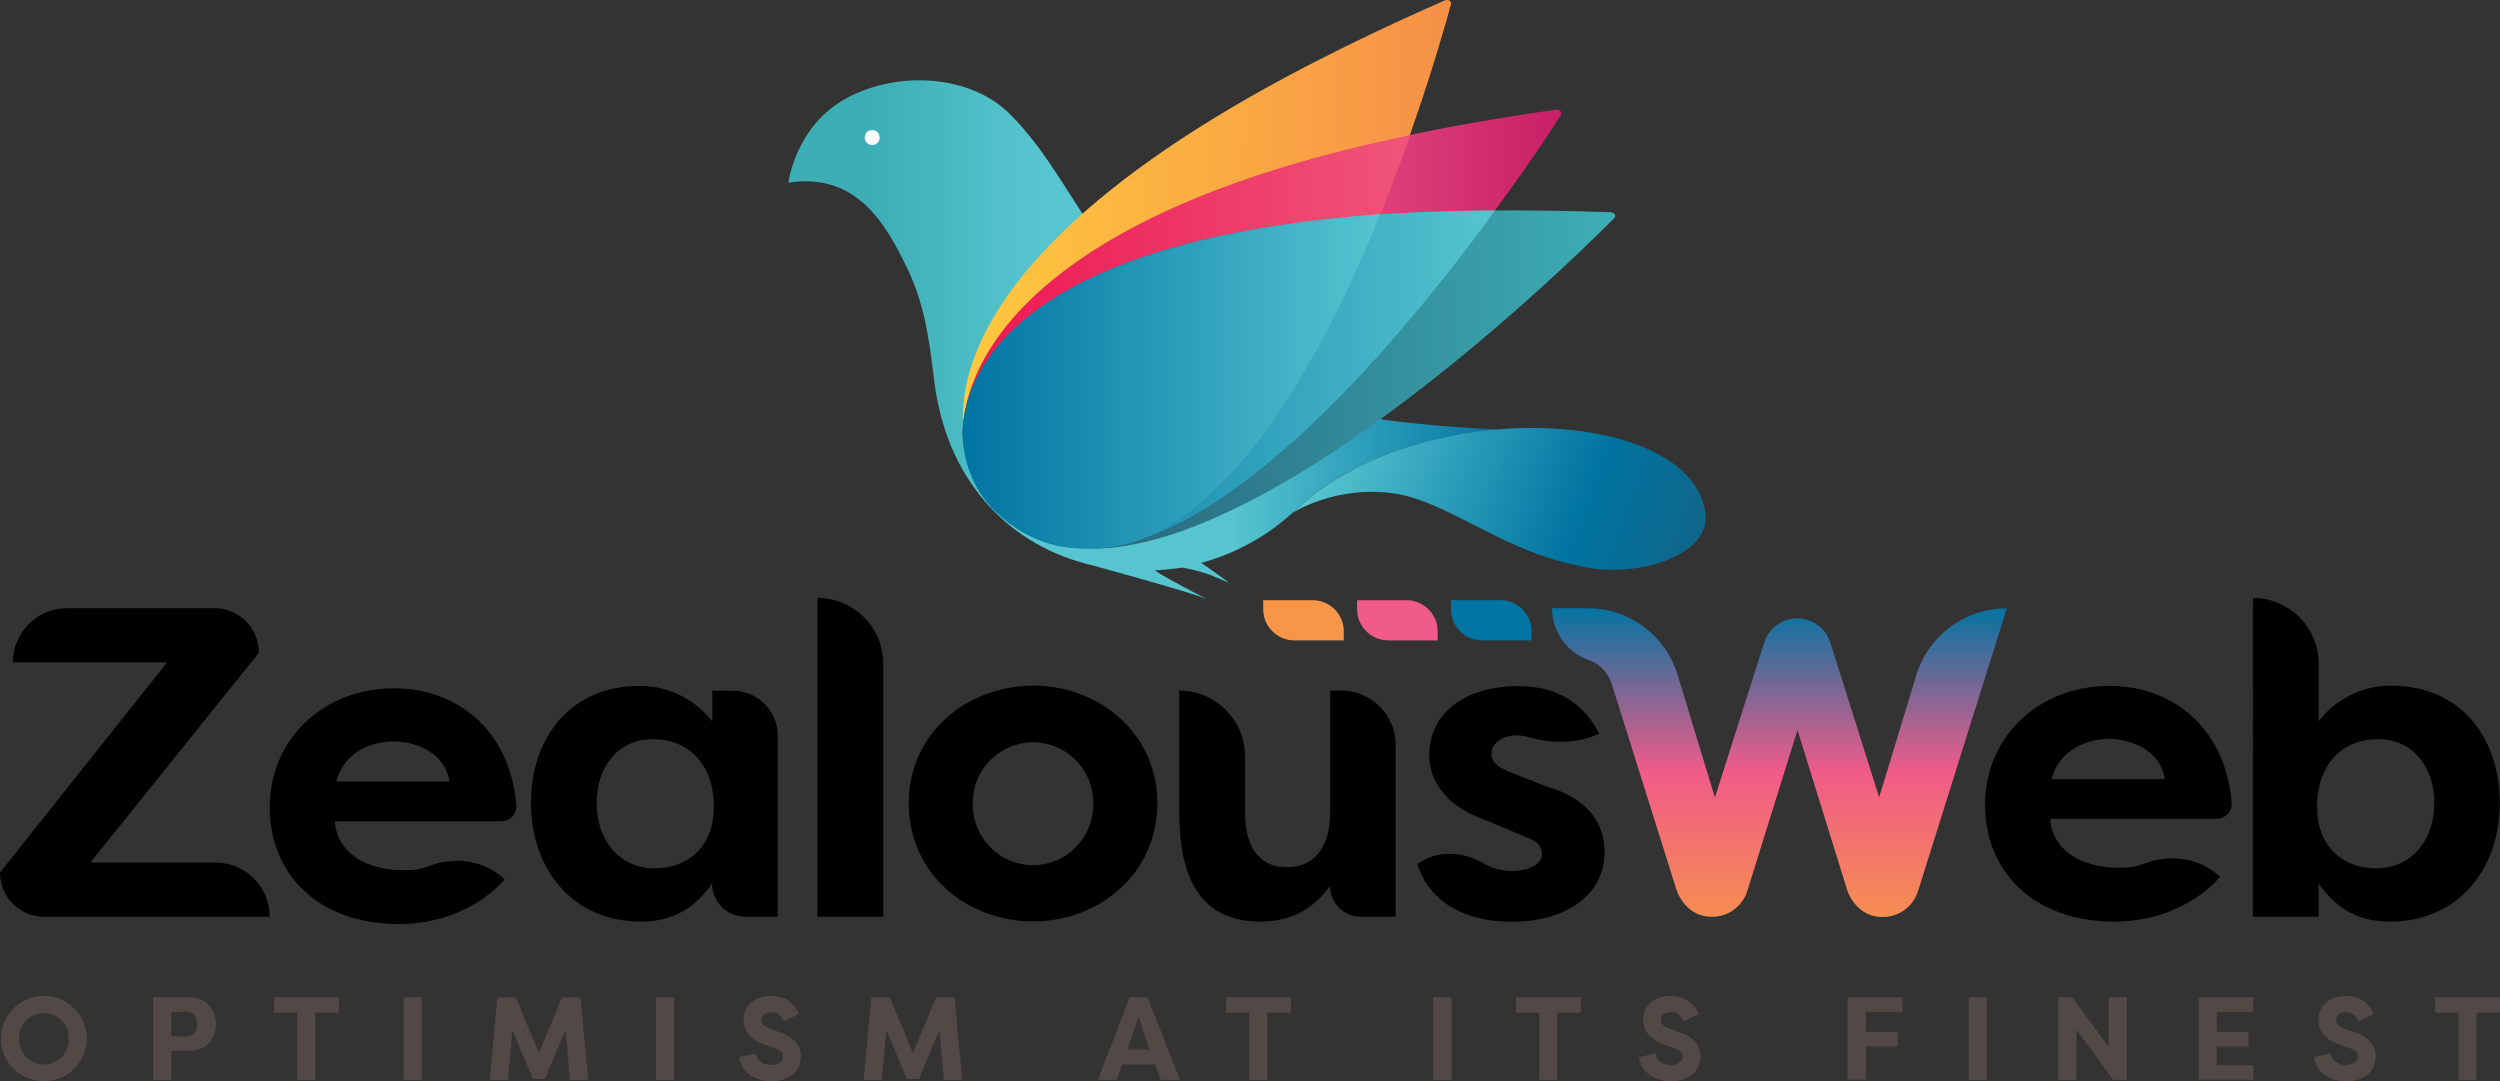 <?xml version="1.0" encoding="UTF-8"?>
<!-- Generator: Adobe Illustrator 24.0.3, SVG Export Plug-In . SVG Version: 6.00 Build 0)  -->
<svg version="1.1" id="Layer_1" xmlns="http://www.w3.org/2000/svg" xmlns:xlink="http://www.w3.org/1999/xlink" x="0px" y="0px" viewBox="0 0 1126.3 487.1" style="enable-background:new 0 0 1126.3 487.1;" xml:space="preserve">
<rect x="0" y="0" width="1126.3" height="487.1" fill="#333333" stroke="none"/>
<style type="text/css">
	.st0{fill:url(#SVGID_1_);}
	.st1{fill:#0074A2;}
	.st2{fill:#F05B89;}
	.st3{fill:#F79548;}
	.st4{fill:url(#SVGID_2_);}
	.st5{fill:url(#SVGID_3_);}
	.st6{fill:#FFFFFF;}
	.st7{fill:url(#SVGID_4_);}
	.st8{fill:url(#SVGID_5_);}
	.st9{fill:url(#SVGID_6_);}
	.st10{fill:url(#SVGID_7_);}
	.st11{fill:url(#SVGID_8_);}
	.st12{fill:url(#SVGID_9_);}
	.st13{fill:#524947;}
</style>
<g>
	<path d="M121.5,413H19.9C8.9,413,0,404.1,0,393.1v0l75.3-94.7H5.8l0,0c0-13.5,10.9-24.4,24.4-24.4h66.5c11,0,19.9,8.9,19.9,19.9   v0.2l-75.9,94.5h56.4C110.6,388.6,121.5,399.5,121.5,413L121.5,413z"/>
	<path d="M227.4,396.2c-14.5,15.9-33.8,20.1-47.5,20.1c-37.7,0-58.4-23.6-58.4-52.6c0-30,23.4-53.6,56.2-53.6   c26.4,0,51.7,17,54.9,52.3c0.4,4.1-2.7,7.6-6.8,7.6h-74.9c0.6,13.6,14,23.4,35.3,21.9c2.7-0.2,5.3-1.1,7.9-2   C205.7,385.7,218.5,387.8,227.4,396.2L227.4,396.2z M151.5,352.1h51c-2-13.1-15.3-18.1-25.2-18.1   C167.8,334.1,155.1,338.4,151.5,352.1z"/>
	<path d="M350.4,331.6V413h-14.7c-8.2,0-14.9-6.7-14.9-14.9l0,0c-7.4,10.5-17.1,17.1-32,17.1c-31,0-49.6-23.8-49.6-53.6   c0-28.6,17.3-52.6,49.1-52.6c13.7,0,25.6,6.8,32.6,16.1v-13.9h9.2C341.3,311.1,350.4,320.3,350.4,331.6z M295,391.2   c14.5,0,26.6-9.3,26.6-27.8c0-18.9-11.3-30.4-27.4-30.4c-16.3,0-25.4,13.1-25.4,28.8C268.8,378.1,278.7,391.2,295,391.2z"/>
	<path d="M368.3,413V269.4h0c16.3,0,29.6,13.2,29.6,29.6v114H368.3z"/>
	<path d="M465.4,308.9c29.8,0,56,21.4,56,53c0,31.8-26.2,53.2-56,53.2c-29.6,0-56-21.2-56-53.2C409.4,330.2,435.8,308.9,465.4,308.9   z M465.4,389.8c14.7,0,27.2-11.9,27.2-27.8c0-15.7-12.5-27.6-27.2-27.6c-14.5,0-27.2,11.7-27.2,27.6   C438.2,378.1,450.9,389.8,465.4,389.8z"/>
	<path d="M628.8,413h-15.7c-7.7,0-13.9-6.2-13.9-13.9l0,0c-8.5,11.9-19.3,16.1-31.6,16.1c-28.6,0-36.3-22.8-36.3-48.7v-55.4h0   c16.3,0,29.6,13.2,29.6,29.6v25.2c0,14.1,5.2,24.8,18.9,24.8s19.5-10.9,19.5-25v-54.6h4.9c13.6,0,24.6,11,24.6,24.6V413z"/>
	<path d="M640.9,387.8c8.7-4.9,19.2-3.8,27.8,1.3c4,2.4,8.6,3.3,12.7,3.3c6.6,0,13.3-2.6,13.3-7.7c0-3.4-2-5.8-7.5-7.7l-17.9-7.5   c-24.2-8.5-25.4-24.6-25.4-29.2c0-20.5,18.1-31.2,39.9-31.2c11.7,0,27.2,3.2,36.7,21.4l-0.2,0.1c-10,4.6-21.3,4.5-31.9,1.4   c-1.9-0.5-3.7-0.7-5.2-0.7c-5.6,0-11.3,3.2-11.3,8.3c0,4.4,4.4,6.8,9.5,8.7l15.3,6c24,6.9,26.2,22.6,26.2,29.4   c0,20.8-19.3,31.6-41.7,31.6c-15.1,0-35.7-4.8-42.7-26L640.9,387.8z"/>
	<path d="M1000.2,395.1c-14.5,15.9-33.8,20.1-47.5,20.1c-37.7,0-58.4-23.6-58.4-52.6c0-30,23.4-53.6,56.2-53.6   c26.4,0,51.7,17,54.9,52.3c0.4,4.1-2.7,7.6-6.8,7.6h-74.9c0.6,13.6,14,23.4,35.3,21.9c2.7-0.2,5.3-1.1,7.9-2   C978.5,384.6,991.3,386.7,1000.2,395.1L1000.2,395.1z M924.3,351h51c-2-13.1-15.3-18.1-25.2-18.1C940.6,333,927.9,337.3,924.3,351z   "/>
	<path d="M1076.6,415.2c-14.9,0-24.6-6.6-32-17.1V413h-29.6V269.4l0,0c16.3,0,29.6,13.2,29.6,29.6v26c6.9-9.3,18.9-16.1,32.6-16.1   c31.8,0,49,24,49,52.6C1126.3,391.4,1107.6,415.2,1076.6,415.2z M1071.3,333c-16.1,0-27.4,11.5-27.4,30.4   c0,18.5,12.1,27.8,26.6,27.8c16.3,0,26.2-13.1,26.2-29.4C1096.7,346.1,1087.6,333,1071.3,333z"/>
	<linearGradient id="SVGID_1_" gradientUnits="userSpaceOnUse" x1="801.529" y1="423.997" x2="801.529" y2="272.454">
		<stop offset="0" style="stop-color:#F79548"/>
		<stop offset="0.505" style="stop-color:#F05B89"/>
		<stop offset="1" style="stop-color:#0074A2"/>
	</linearGradient>
	<path class="st0" d="M863.4,304l-16.8,55.2l-22-69.7c-2-6.5-8.1-10.9-14.9-10.9c-6.8,0-12.8,4.4-14.9,10.9l-22.2,69.8L755.8,304   c-5.4-17.8-21.9-30-40.5-30h0l0.1,0.2c-0.5,0-1.1-0.2-1.6-0.2h-14.6c0,10.9,7.1,20.2,16.9,23.5c4.8,1.7,8.5,5.7,10,10.6l29.1,92.5   c1.8,5.6,6.1,10.4,11.8,11.9c8.9,2.3,17.6-2.8,20.2-11.1l22.6-72.5l22.3,71.8c1.8,5.6,6.1,10.4,11.8,11.9   c8.9,2.3,17.6-2.8,20.2-11.1l40-127.4C885.3,274,868.9,286.2,863.4,304z"/>
	<path class="st1" d="M676,270.4h-22.3v4.1c0,7.7,6.3,14,14,14H690v-4.1C690,276.7,683.7,270.4,676,270.4z"/>
	<path class="st2" d="M633.7,270.4h-22.3v4.1c0,7.7,6.3,14,14,14h22.3v-4.1C647.7,276.7,641.4,270.4,633.7,270.4z"/>
	<path class="st3" d="M591.4,270.4h-22.3v4.1c0,7.7,6.3,14,14,14h22.3v-4.1C605.4,276.7,599.1,270.4,591.4,270.4z"/>
	<g>
		<linearGradient id="SVGID_2_" gradientUnits="userSpaceOnUse" x1="393.928" y1="152.974" x2="713.803" y2="152.974">
			<stop offset="0" style="stop-color:#3DAEB5"/>
			<stop offset="0.23" style="stop-color:#56C5D0"/>
			<stop offset="0.505" style="stop-color:#56C5D0"/>
			<stop offset="0.887" style="stop-color:#0074A2"/>
		</linearGradient>
		<path class="st4" d="M592.3,182.8c-32.1-11-46.7-23.9-64.3-39c-17.6-15.1-23.7-26-33.8-38.5C484,92.8,472.6,69,455,51.4    c-17.6-17.6-50-19.8-73.4-7.3c-23.4,12.6-26.4,38.2-26.4,38.2c31.3-4.8,44.2,19.5,53.5,38.5c9.3,19,10.6,39.6,12.5,53.1    c6.5,45.8,36,72.5,70.2,80.6c11.7,3.2,43.6,12,52.1,15.3c0,0-18.4-9.4-23.2-12.8c0,0-0.1,0-0.1,0c3.2-0.2,9.4-0.8,12.6-1.3    c12.7,2.6,13.3,3.9,20.9,6.8c0,0-12.3-8.9-12.5-8.9c14.9-4.1,29.1-11.6,41-22.5c0.6-0.6,1.2-1.1,1.8-1.7    c11.4-10.5,22.3-16.2,26.5-18.3c7.4-3.7,29.9-14.7,64.4-17.6C634.9,191.7,604.5,187,592.3,182.8z"/>
		<g>
			
				<linearGradient id="SVGID_3_" gradientUnits="userSpaceOnUse" x1="608.672" y1="172.901" x2="820.567" y2="273.349" gradientTransform="matrix(0.996 -9.340826e-02 9.340826e-02 0.996 -21.625 78.805)">
				<stop offset="0" style="stop-color:#56C5D0"/>
				<stop offset="0.5" style="stop-color:#0074A2"/>
				<stop offset="1" style="stop-color:#22566E"/>
			</linearGradient>
			<path class="st5" d="M582.3,231.1c0,0,19.8-13,46.9-8.6c23.2,3.8,48.3,25.7,81.3,32.2c1.7,0.4,3.4,0.8,5.1,1.1     c24.6,4.1,54.4-6.3,52.8-23.7C763.9,183.2,637.8,176.7,582.3,231.1z"/>
		</g>
		<path class="st6" d="M396.3,62c0,1.9-1.5,3.4-3.4,3.3c-1.9,0-3.3-1.5-3.3-3.4c0-1.9,1.5-3.4,3.5-3.3    C394.8,58.6,396.3,60.1,396.3,62z"/>
		
			<linearGradient id="SVGID_4_" gradientUnits="userSpaceOnUse" x1="438.885" y1="148.034" x2="702.369" y2="148.034" gradientTransform="matrix(1.006 -1.853732e-05 -1.854004e-05 1 -2.777 5.443378e-03)">
			<stop offset="0" style="stop-color:#C81F66"/>
			<stop offset="0.446" style="stop-color:#F05B89"/>
			<stop offset="1" style="stop-color:#C81F66"/>
		</linearGradient>
		<path class="st7" d="M701.1,49.4c-24.2,3.4-46.3,7.3-66.5,11.5C416.1,106.9,425,200.6,452.9,229.6    c77.2,80.5,232.7-149.4,250.3-177.8C704,50.6,702.7,49.2,701.1,49.4z"/>
		
			<linearGradient id="SVGID_5_" gradientUnits="userSpaceOnUse" x1="438.899" y1="117.01" x2="653.121" y2="117.01" gradientTransform="matrix(1.019 -9.146359e-03 -9.146359e-03 0.992 -11.849 11.734)">
			<stop offset="0" style="stop-color:#FFC93E"/>
			<stop offset="1" style="stop-color:#F69047"/>
		</linearGradient>
		<path class="st8" d="M650.9,0.2c-22.6,9.9-42.9,19.6-61.3,29.1c-199.1,103-165,191.4-126,209.3c109.1,50,181.5-205,190.1-236.7    C654.1,0.5,652.4-0.4,650.9,0.2z"/>
		<linearGradient id="SVGID_6_" gradientUnits="userSpaceOnUse" x1="431.798" y1="129.261" x2="653.726" y2="129.261">
			<stop offset="0" style="stop-color:#ED1651"/>
			<stop offset="1" style="stop-color:#F05B7D"/>
		</linearGradient>
		<path class="st9" d="M433.7,197.6c0.8-38,38.4-89.7,188.1-101.1c2.2-5.1,4.6-12,7.2-18.6c0.4-1.1,0.8-2.3,1.3-3.3    c2-5.2,3.7-10,5-13.7C473.9,94,433,157.3,433.7,197.6z"/>
		<linearGradient id="SVGID_7_" gradientUnits="userSpaceOnUse" x1="440.293" y1="171.025" x2="727.668" y2="171.025">
			<stop offset="0" style="stop-color:#22566E"/>
			<stop offset="0.992" style="stop-color:#3DAEB5"/>
		</linearGradient>
		<path class="st10" d="M725.6,95.6c-17.1-0.6-37.7-0.9-52.9-0.8c-43.3,54.2-120.4,150-181.9,152.4c-3.2,0.1-6.3-0.3-9.3-0.7    c-0.1,0-0.2,0-0.3,0c0,0-0.1,0-0.1,0c-11.3-1.8-22-6.9-31.8-16.2c-8-7.6-11.7-14.6-6.9-7.7c65,91.8,261.5-100.7,284.8-124.3    C728.3,97.2,727.3,95.7,725.6,95.6z"/>
		<linearGradient id="SVGID_8_" gradientUnits="userSpaceOnUse" x1="433.609" y1="171.025" x2="673.552" y2="171.025">
			<stop offset="0" style="stop-color:#0074A2"/>
			<stop offset="1" style="stop-color:#56C5D0"/>
		</linearGradient>
		<path class="st11" d="M673.6,94.8c-6.7,0-13.4,0.1-19.8,0.3c-174.3,4.4-219.3,60.5-220.1,99.9c0.3,15.1,6.7,27.7,14.6,35.3    c9.7,9.2,20.2,14.4,31.4,16.2c0,0,0.1,0,0.1,0c0.1,0,0.2,0,0.3,0c3,0.4,6,0.6,9.2,0.7C553.3,247.2,633.3,150.2,673.6,94.8z"/>
		<linearGradient id="SVGID_9_" gradientUnits="userSpaceOnUse" x1="433.609" y1="171.877" x2="621.802" y2="171.877">
			<stop offset="0" style="stop-color:#0074A2"/>
			<stop offset="1" style="stop-color:#56C5D0"/>
		</linearGradient>
		<path class="st12" d="M621.8,96.6c-147.4,10.9-187.4,62-188.2,98.4c0.3,15.1,6.8,27.7,15,35.3c4.1,3.8,8.4,7,12.8,9.4    c7.7,3.9,15.3,6.2,22.6,7.1c2.2,0.2,4.4,0.3,6.6,0.4c5,0,10-0.6,15.1-1.6C556.2,233.4,596.7,158.7,621.8,96.6z"/>
	</g>
	<g>
		<g>
			<path class="st13" d="M19.8,448.7c10.6,0,19.3,8.6,19.3,19.2c0,10.6-8.7,19.2-19.3,19.2c-10.7,0-19.4-8.6-19.4-19.2     C0.4,457.3,9.1,448.7,19.8,448.7z M19.8,479.6c6.1,0,11.2-4.8,11.2-11.6c0-6.8-5-11.6-11.2-11.6c-6.2,0-11.2,4.8-11.2,11.6     C8.5,474.7,13.6,479.6,19.8,479.6z"/>
			<path class="st13" d="M69,486.5v-37.2h16.3c7.7,0,12,5.6,12,12.2c0,6.5-4.3,11.9-12,11.9h-8.1v13.1H69z M84.2,466.9     c2.9,0,4.7-2.3,4.7-5.5c0-3.3-1.8-5.6-4.7-5.6h-7v11.1H84.2z"/>
			<path class="st13" d="M152.7,449.3v6.9h-10.6v30.3h-8.1v-30.3h-10.5v-6.9H152.7z"/>
			<path class="st13" d="M190,486.5h-8.2v-37.2h8.2V486.5z"/>
			<path class="st13" d="M240.1,486.1l-9.3-22.2l-2,22.7h-8.2l3.5-37.2h8.3l10.4,25l10.4-25h8.3l3.5,37.2h-8.2l-2-22.7l-9.3,22.2     H240.1z"/>
			<path class="st13" d="M303.7,486.5h-8.2v-37.2h8.2V486.5z"/>
			<path class="st13" d="M340.4,474.7c1,3.3,3.3,5.1,6.8,5.1c2.9,0,5.6-1.1,5.6-3.8c0-1.4-0.8-2.8-4.3-4l-4-1.4     c-8.2-2.8-9.5-8-9.5-11.1c0-6.7,5.3-10.8,12.5-10.8c5.7,0,10.2,2.8,12.4,8.1l-6.7,3.4c-1.6-3.8-4.2-4.2-5.7-4.2     c-2.6,0-4.5,1-4.5,3.5c0,1,0.3,2.7,4,4l3.9,1.4c8.3,2.6,9.8,7.6,9.9,11c0,7.8-6.8,11.3-13.3,11.3c-7.1,0-13.6-4-14.4-11     L340.4,474.7z"/>
			<path class="st13" d="M408.6,486.1l-9.3-22.2l-2,22.7h-8.2l3.5-37.2h8.3l10.4,25l10.4-25h8.3l3.5,37.2h-8.2l-2-22.7l-9.3,22.2     H408.6z"/>
			<path class="st13" d="M494.6,486.5l14.4-37.2h8l14.6,37.2H523l-2.7-7v0.1h-14.6v-0.1l-2.6,7H494.6z M507.9,472.9h10L513,458     L507.9,472.9z"/>
			<path class="st13" d="M581.6,449.3v6.9H571v30.3h-8.1v-30.3h-10.5v-6.9H581.6z"/>
			<path class="st13" d="M653.9,486.5h-8.2v-37.2h8.2V486.5z"/>
			<path class="st13" d="M712.2,449.3v6.9h-10.6v30.3h-8.1v-30.3H683v-6.9H712.2z"/>
			<path class="st13" d="M745.7,474.7c1,3.3,3.3,5.1,6.8,5.1c2.9,0,5.6-1.1,5.6-3.8c0-1.4-0.8-2.8-4.3-4l-4-1.4     c-8.2-2.8-9.5-8-9.5-11.1c0-6.7,5.3-10.8,12.5-10.8c5.7,0,10.2,2.8,12.4,8.1l-6.7,3.4c-1.6-3.8-4.2-4.2-5.7-4.2     c-2.6,0-4.5,1-4.5,3.5c0,1,0.3,2.7,4,4l3.9,1.4c8.3,2.6,9.8,7.6,9.9,11c0,7.8-6.8,11.3-13.3,11.3c-7.1,0-13.6-4-14.4-11     L745.7,474.7z"/>
			<path class="st13" d="M832.4,486.5v-37.2h24.7v6.5h-16.5v9.1h14.3v6.5h-14.3v15H832.4z"/>
			<path class="st13" d="M895.1,486.5h-8.2v-37.2h8.2V486.5z"/>
			<path class="st13" d="M935.5,463.9v22.6h-8.2v-37.2h6.3l16.4,22.4v-22.4h8.2v37.2H952L935.5,463.9z"/>
			<path class="st13" d="M990.5,486.5v-37.2h24.7v6.5h-16.5v9.1h14.3v6.5h-14.3v8.5h16.5v6.5H990.5z"/>
			<path class="st13" d="M1049.9,474.7c1,3.3,3.3,5.1,6.8,5.1c2.9,0,5.6-1.1,5.6-3.8c0-1.4-0.8-2.8-4.3-4l-4-1.4     c-8.2-2.8-9.5-8-9.5-11.1c0-6.7,5.3-10.8,12.5-10.8c5.7,0,10.2,2.8,12.4,8.1l-6.7,3.4c-1.6-3.8-4.2-4.2-5.7-4.2     c-2.6,0-4.5,1-4.5,3.5c0,1,0.3,2.7,4,4l3.9,1.4c8.3,2.6,9.8,7.6,9.9,11c0,7.8-6.8,11.3-13.3,11.3c-7.1,0-13.6-4-14.4-11     L1049.9,474.7z"/>
			<path class="st13" d="M1126.3,449.3v6.9h-10.6v30.3h-8.1v-30.3h-10.5v-6.9H1126.3z"/>
		</g>
	</g>
</g>
</svg>